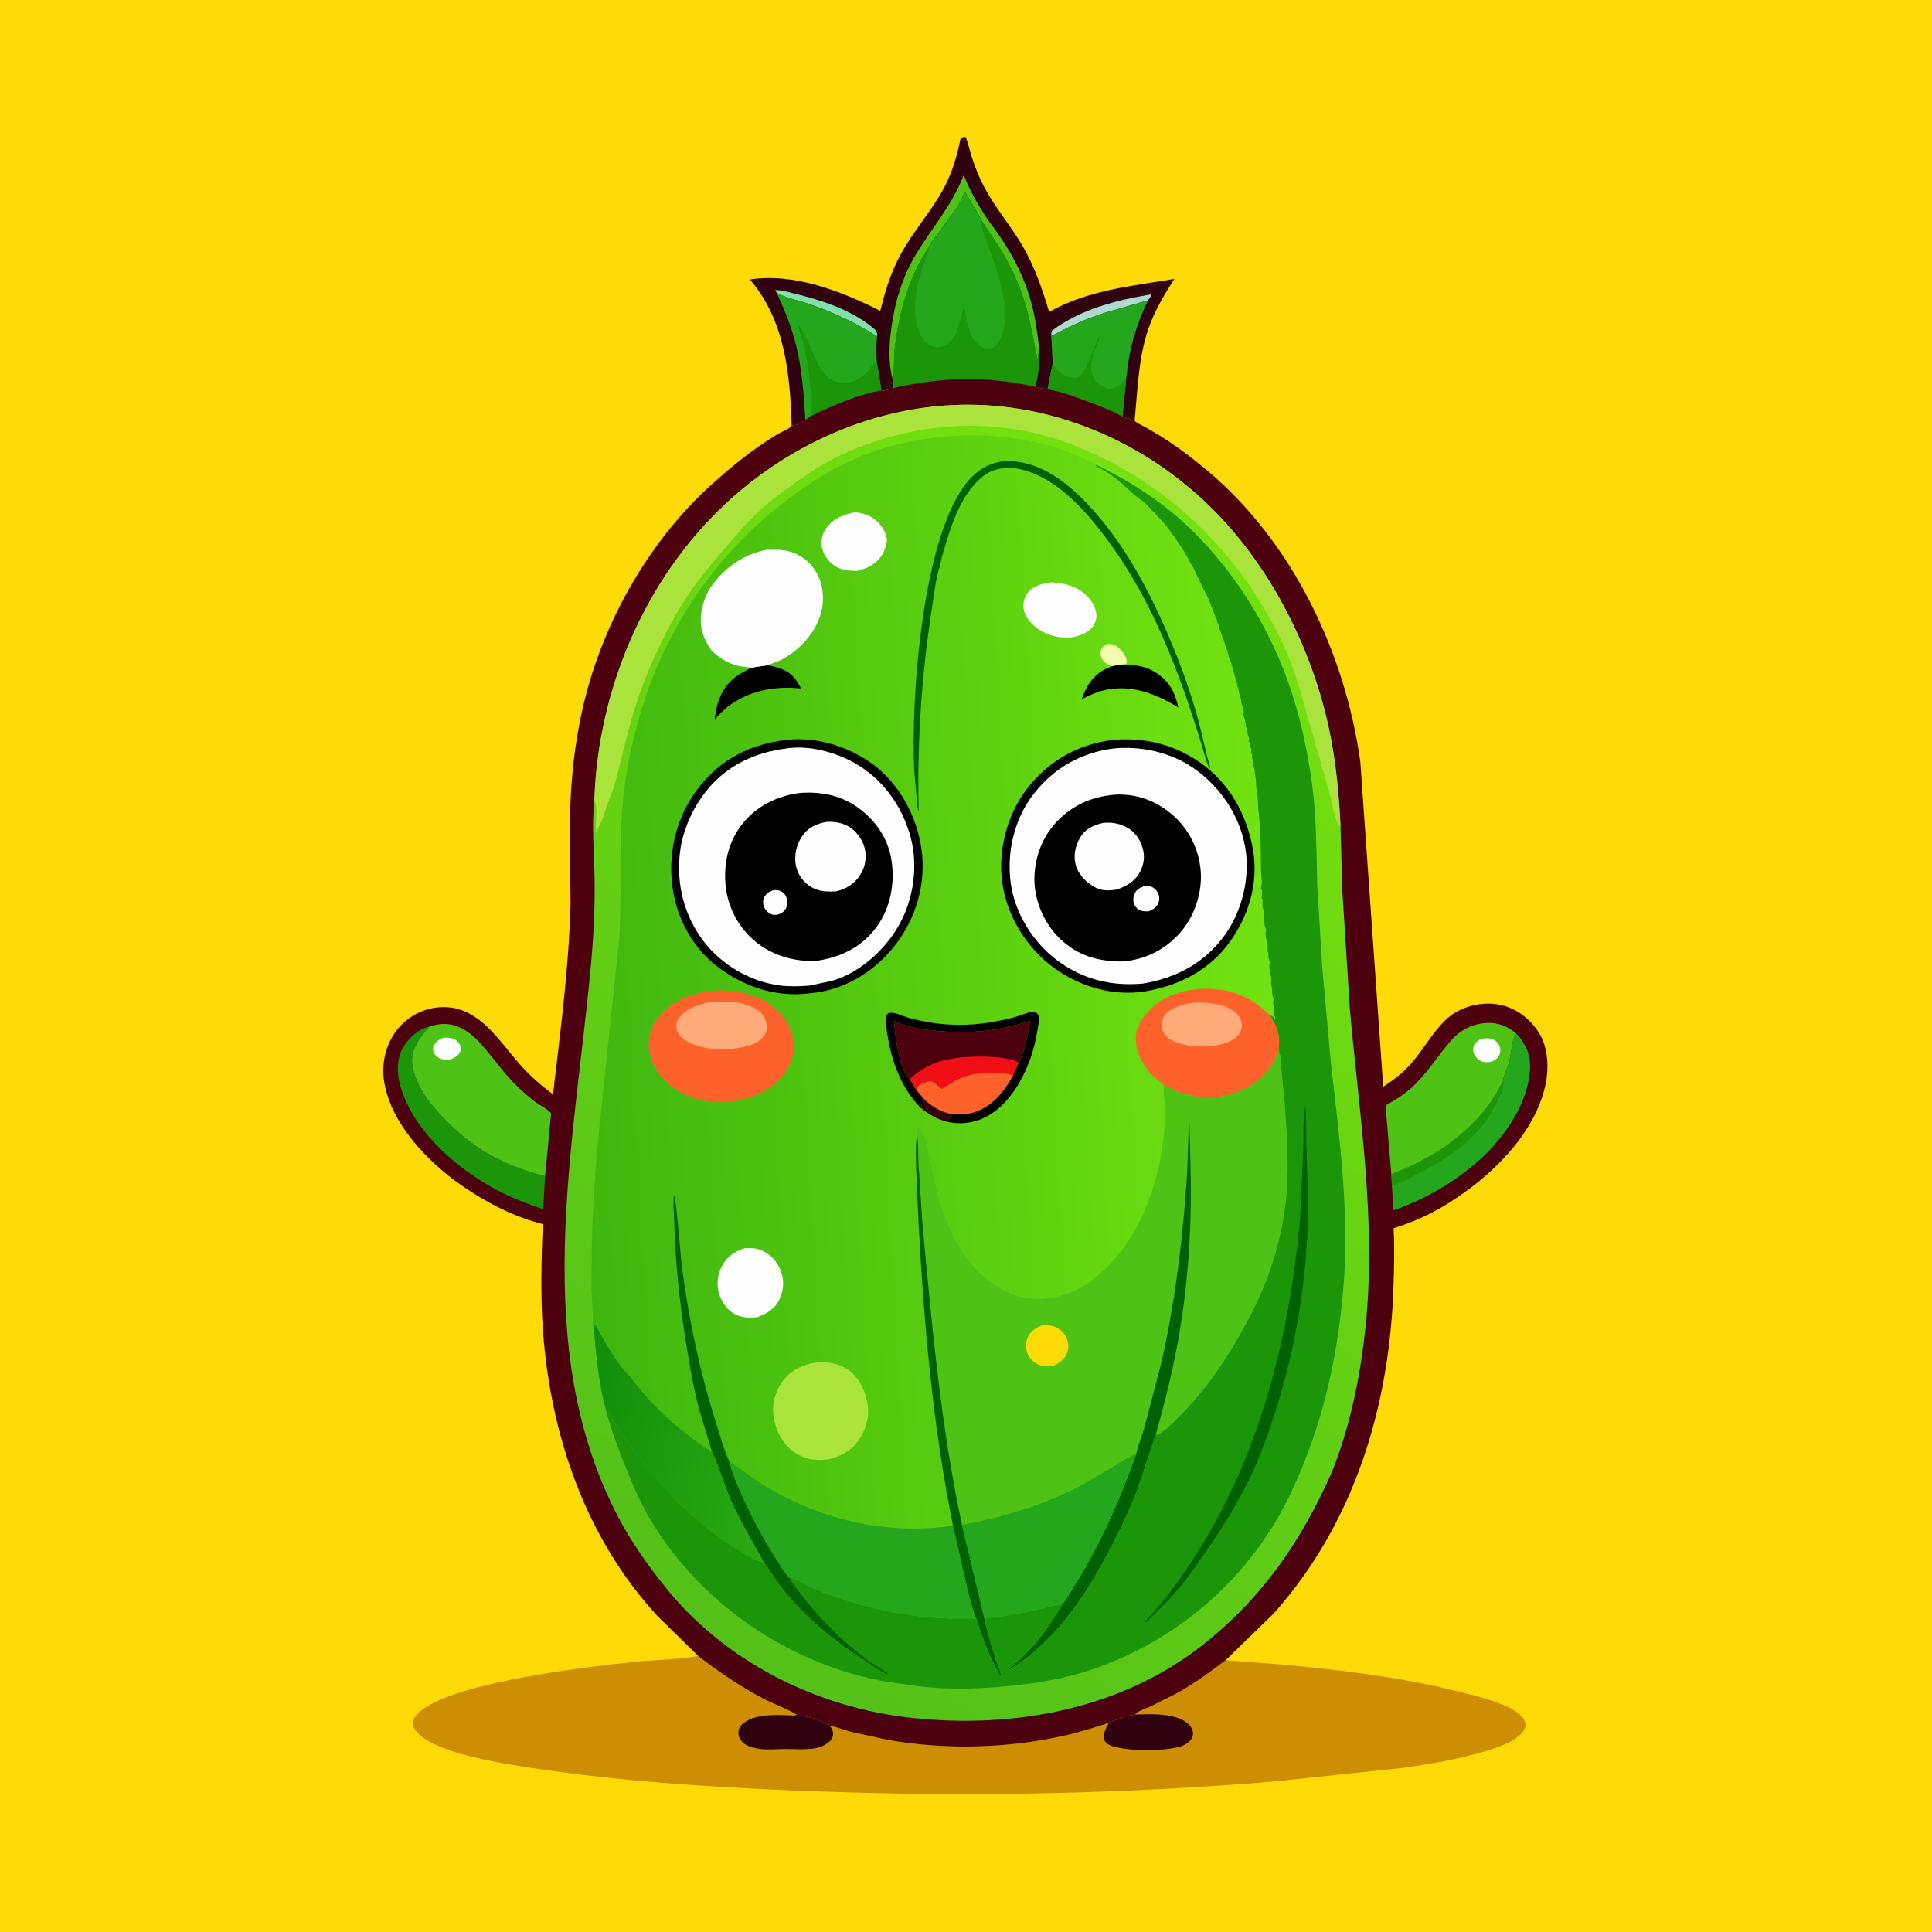 <svg version="1.1" xmlns="http://www.w3.org/2000/svg" style="display: block;" viewBox="0 0 2048 2048" width="1024" height="1024">
<defs>
	<linearGradient id="Gradient1" gradientUnits="userSpaceOnUse" x1="656.587" y1="1656.28" x2="1408.24" y2="658.788">
		<stop class="stop0" offset="0" stop-opacity="1" stop-color="rgb(84,193,25)"/>
		<stop class="stop1" offset="1" stop-opacity="1" stop-color="rgb(117,225,14)"/>
	</linearGradient>
	<linearGradient id="Gradient2" gradientUnits="userSpaceOnUse" x1="608.465" y1="1063.41" x2="1347.65" y2="1019.99">
		<stop class="stop0" offset="0" stop-opacity="1" stop-color="rgb(62,182,15)"/>
		<stop class="stop1" offset="1" stop-opacity="1" stop-color="rgb(114,227,16)"/>
	</linearGradient>
	<linearGradient id="Gradient3" gradientUnits="userSpaceOnUse" x1="613.119" y1="1512.56" x2="822.881" y2="1548.44">
		<stop class="stop0" offset="0" stop-opacity="1" stop-color="rgb(17,142,9)"/>
		<stop class="stop1" offset="1" stop-opacity="1" stop-color="rgb(43,170,20)"/>
	</linearGradient>
</defs>
<path transform="translate(0,0)" fill="rgb(254,218,6)" d="M -0 -0 L 2048 0 L 2048 2048 L -0 2048 L -0 -0 z"/>
<path transform="translate(0,0)" fill="rgb(48,1,14)" d="M 839.148 451.125 C 837.429 396.278 832.268 339.945 794.986 296.313 C 841.473 288.901 892.502 308.885 933.127 329.565 C 938.104 309.113 944.388 288.709 954.497 270.126 C 967.723 245.811 986.35 225.03 999.745 200.91 C 1008.74 184.711 1014.53 165.595 1018.11 147.5 C 1020.63 145.413 1020.48 145.064 1023.68 145.297 C 1026.41 152.076 1027.9 159.433 1030.13 166.406 C 1033.58 177.236 1037.7 187.542 1042.97 197.626 C 1052.82 216.475 1066.02 232.8 1077.64 250.479 C 1094.09 275.497 1103.73 302.17 1112.09 330.673 C 1153.68 307.352 1198.78 303.475 1244.8 295.671 C 1234.02 312.525 1223.55 330.223 1217.08 349.253 C 1206.69 379.851 1205.9 414.039 1202.71 446.023 L 1189.89 441.56 C 1177.52 434.659 1163.52 429.564 1150.26 424.63 C 1137.62 419.924 1123.81 414.58 1110.41 412.885 C 1106.23 412.537 1101.67 411.028 1097.53 410.071 C 1056.44 400.81 1016.77 399.143 975.189 406.049 C 966.01 407.573 956.241 408.747 947.314 411.376 C 943.761 412.323 937.932 414.501 934.293 413.918 C 909.914 417.743 882.602 430.096 860.306 440.703 L 853.671 445.153 C 850.154 447.583 843.498 451.421 839.148 451.125 z"/>
<path transform="translate(0,0)" fill="rgb(130,224,172)" d="M 823.463 310.659 L 821.674 307.5 C 828.871 307.441 837.243 309.997 844.224 311.723 C 873.662 319.001 905.974 329.828 928.842 350.5 C 929.678 352.777 929.892 354.22 929.758 356.642 C 906.744 342.062 884.062 331.384 858.323 322.5 C 846.848 318.54 834.226 316.206 823.463 310.659 z"/>
<path transform="translate(0,0)" fill="rgb(175,218,206)" d="M 1114.44 356.312 C 1114.38 353.997 1114.26 352.425 1115.31 350.317 C 1146.15 327.561 1182.4 318.519 1219.5 312.164 L 1220.26 313.5 L 1216.93 318.348 L 1171.31 331.5 C 1151.1 337.949 1133.04 346.263 1114.44 356.312 z"/>
<path transform="translate(0,0)" fill="rgb(79,195,21)" d="M 946.102 401.529 C 941.57 384.408 942.485 365.585 944.791 348.228 C 948.532 320.08 956.894 292.361 971.859 268.074 C 989.129 240.046 1009.57 216.758 1021.58 185.48 C 1028.15 202.39 1036.6 216.759 1046.38 231.944 C 1073.3 266.918 1091.63 301.051 1098.3 345.152 C 1099.57 353.562 1101.11 362.07 1101.18 370.592 L 1100.16 383.126 C 1096.02 364.278 1093.3 345.136 1088.03 326.5 C 1082.65 307.497 1074.48 288.245 1064.67 271.135 C 1057.27 258.224 1048.41 246.125 1040.36 233.602 L 1039.61 231.733 L 1022.83 203.273 C 1020.08 209.69 1017.27 215.665 1013.42 221.5 L 992.873 249.553 C 990.48 252.75 985.644 258.176 984.67 262.002 C 962.899 294.442 953.068 331.341 948.508 369.779 C 947.293 380.025 948.495 391.699 946.102 401.529 z"/>
<path transform="translate(0,0)" fill="rgb(36,167,28)" d="M 1114.44 356.312 C 1133.04 346.263 1151.1 337.949 1171.31 331.5 L 1216.93 318.348 C 1204.05 345.636 1196.68 370.855 1193.92 401.032 L 1189.89 441.56 C 1177.52 434.659 1163.52 429.564 1150.26 424.63 C 1137.62 419.924 1123.81 414.58 1110.41 412.885 L 1115.87 384.905 L 1114.44 356.312 z"/>
<path transform="translate(0,0)" fill="rgb(26,150,8)" d="M 1115.87 384.905 C 1120.47 392.526 1124.58 397.461 1133.59 399.629 C 1137.72 400.622 1140.77 400.98 1144.79 399.5 C 1154.11 387.348 1158.1 370.174 1165.5 356.526 C 1165.81 359.84 1163.53 363.122 1162.33 366.243 C 1158.77 375.544 1154.08 389.516 1158.72 399.183 L 1159.25 400.297 C 1162.74 407.326 1169.84 410.272 1176.74 412.911 C 1184.64 410.277 1188.77 407.839 1193.92 401.032 L 1189.89 441.56 C 1177.52 434.659 1163.52 429.564 1150.26 424.63 C 1137.62 419.924 1123.81 414.58 1110.41 412.885 L 1115.87 384.905 z"/>
<path transform="translate(0,0)" fill="rgb(36,167,28)" d="M 823.463 310.659 C 834.226 316.206 846.848 318.54 858.323 322.5 C 884.062 331.384 906.744 342.062 929.758 356.642 C 928.708 364.857 929.095 373.195 929.222 381.459 L 934.293 413.918 C 909.914 417.743 882.602 430.096 860.306 440.703 L 853.671 445.153 C 852.162 418.797 850.191 391.486 843.821 365.824 C 839.068 346.676 831.646 328.554 823.463 310.659 z"/>
<path transform="translate(0,0)" fill="rgb(26,150,8)" d="M 860.306 440.703 C 859.951 418.21 858.349 395.331 853.689 373.291 C 851.441 362.656 847.891 352.302 845.199 341.769 C 849.763 348.896 853.822 356.053 857.339 363.764 C 862.798 375.731 868.2 392.854 878.915 401.007 C 884.31 405.112 892.389 406.576 898.981 405.612 C 913.251 403.524 921.439 392.367 929.222 381.459 L 934.293 413.918 C 909.914 417.743 882.602 430.096 860.306 440.703 z"/>
<path transform="translate(0,0)" fill="rgb(36,167,28)" d="M 984.67 262.002 C 985.644 258.176 990.48 252.75 992.873 249.553 L 1013.42 221.5 C 1017.27 215.665 1020.08 209.69 1022.83 203.273 L 1039.61 231.733 L 1040.36 233.602 C 1048.41 246.125 1057.27 258.224 1064.67 271.135 C 1074.48 288.245 1082.65 307.497 1088.03 326.5 C 1093.3 345.136 1096.02 364.278 1100.16 383.126 L 1101.18 370.592 C 1102.82 383.854 1100.39 397.159 1097.53 410.071 C 1056.44 400.81 1016.77 399.143 975.189 406.049 C 966.01 407.573 956.241 408.747 947.314 411.376 L 946.102 401.529 C 948.495 391.699 947.293 380.025 948.508 369.779 C 953.068 331.341 962.899 294.442 984.67 262.002 z"/>
<path transform="translate(0,0)" fill="rgb(26,150,8)" d="M 1040.36 233.602 C 1048.41 246.125 1057.27 258.224 1064.67 271.135 C 1074.48 288.245 1082.65 307.497 1088.03 326.5 C 1093.3 345.136 1096.02 364.278 1100.16 383.126 L 1101.18 370.592 C 1102.82 383.854 1100.39 397.159 1097.53 410.071 C 1056.44 400.81 1016.77 399.143 975.189 406.049 C 966.01 407.573 956.241 408.747 947.314 411.376 L 946.102 401.529 C 948.495 391.699 947.293 380.025 948.508 369.779 C 953.068 331.341 962.899 294.442 984.67 262.002 C 984.646 266.033 982.874 269.444 981.5 273.158 C 972.659 297.05 964.266 330.398 975.65 354.586 C 978.269 360.151 983.012 365.37 989.013 367.295 C 993.395 368.701 999.57 368.036 1003.5 365.607 C 1015.58 358.137 1018.01 336.544 1021.91 323.913 C 1025.54 338.308 1024.77 354.078 1036.68 365.097 C 1040.24 368.388 1045.29 369.925 1050.11 369.298 C 1053.42 368.869 1056.58 365.491 1058.31 362.85 C 1074.86 337.638 1059.02 292.64 1050.03 267 C 1046.41 256.646 1041.47 245.805 1039.61 235.013 L 1040.36 233.602 z"/>
<path transform="translate(0,0)" fill="rgb(206,142,3)" d="M 740.162 1755.43 C 761.83 1772.3 784.408 1787.59 808.719 1800.43 C 820.217 1806.5 833.59 1810.88 844.47 1817.67 L 842.209 1818.55 L 843.248 1818.85 C 844.958 1819.22 846.142 1819.1 847.852 1819.08 C 857.541 1818.95 870.48 1823.88 878.52 1828.87 L 879.888 1829.55 C 887.201 1830.68 894.674 1833.83 901.847 1835.79 L 940.703 1844.32 C 1001.88 1855.14 1066.77 1853.48 1127.38 1840.1 C 1143.68 1836.5 1159.56 1831.41 1175.46 1826.35 C 1182.36 1823.5 1191.87 1818.97 1199.27 1818.29 C 1200.85 1818.15 1201.87 1817.96 1203.35 1817.41 C 1205.91 1813.69 1215.41 1810.86 1219.77 1808.89 L 1247.14 1795.12 C 1265.55 1785 1282.48 1772.54 1299.2 1759.9 L 1360.35 1764.59 C 1421.28 1770.16 1484.04 1777.8 1543.43 1792.43 C 1561.51 1796.88 1580.34 1801.31 1597.35 1809.03 C 1604.52 1812.28 1614.53 1817.9 1616.86 1826 C 1617.48 1828.17 1617.15 1831.07 1616.1 1833.05 C 1608.45 1847.46 1578.47 1855.32 1563.57 1859.41 C 1539.1 1866.14 1513.08 1870.26 1488 1873.95 L 1349.75 1888.55 C 1191.88 1901.57 1034.58 1904.64 876.296 1899.31 C 783.054 1896.17 689.659 1891 597.112 1878.81 C 567.208 1874.87 537.22 1870.66 507.789 1863.96 C 489.125 1859.72 469.41 1854.55 452.773 1844.75 C 447.038 1841.38 439.187 1835.56 437.965 1828.55 C 437.402 1825.32 438.359 1822.12 440.261 1819.5 C 466.011 1784.05 629.558 1766.11 672 1761.72 C 694.533 1759.39 717.908 1759.22 740.162 1755.43 z"/>
<path transform="translate(0,0)" fill="rgb(48,1,14)" d="M 1203.35 1817.41 C 1218.67 1816.94 1240.46 1816.09 1254.25 1823.65 C 1258.48 1825.96 1262.65 1829.65 1264.15 1834.38 C 1265.01 1837.13 1264.83 1839.97 1263.41 1842.5 C 1260.18 1848.27 1253.59 1851.07 1247.42 1852.37 C 1228.23 1856.42 1203.74 1856.15 1184.5 1852.42 L 1182.94 1852.13 C 1179.03 1851.34 1174.45 1849.59 1171.84 1846.39 C 1169.73 1843.82 1169.7 1840.23 1170.5 1837.17 C 1171.51 1833.31 1173.5 1829.79 1175.46 1826.35 C 1182.36 1823.5 1191.87 1818.97 1199.27 1818.29 C 1200.85 1818.15 1201.87 1817.96 1203.35 1817.41 z"/>
<path transform="translate(0,0)" fill="rgb(48,1,14)" d="M 879.888 1829.55 C 881.693 1832.51 883.445 1835.38 883.039 1839 C 882.636 1842.59 880.415 1845.41 877.585 1847.52 C 873.637 1850.46 869.235 1852.39 864.382 1853.22 C 854.13 1854.96 842.028 1853.98 831.566 1854.04 C 822.365 1854.1 811.636 1855.18 802.646 1853.49 L 801.5 1853.26 C 795.649 1852.08 789.455 1849.99 785.653 1845.08 C 783.284 1842.02 782.214 1838.15 782.973 1834.33 C 783.835 1829.98 787.842 1826.4 791.5 1824.26 C 804.987 1816.38 827.186 1817.88 842.209 1818.55 L 843.248 1818.85 C 844.958 1819.22 846.142 1819.1 847.852 1819.08 C 857.541 1818.95 870.48 1823.88 878.52 1828.87 L 879.888 1829.55 z"/>
<path transform="translate(0,0)" fill="rgb(77,0,14)" d="M 947.314 411.376 C 956.241 408.747 966.01 407.573 975.189 406.049 C 1016.77 399.143 1056.44 400.81 1097.53 410.071 C 1101.67 411.028 1106.23 412.537 1110.41 412.885 C 1123.81 414.58 1137.62 419.924 1150.26 424.63 C 1163.52 429.564 1177.52 434.659 1189.89 441.56 L 1202.71 446.023 L 1203.53 446.796 C 1206.39 449.161 1210.31 450.708 1213.59 452.448 L 1229.27 461.68 C 1247.1 472.828 1263.71 485.315 1279.81 498.831 C 1370.22 574.746 1425.85 691.735 1441.99 807.5 L 1466.28 1152.04 C 1477.18 1144.66 1487.07 1137.48 1495.79 1127.5 C 1508.61 1112.82 1518.25 1094.88 1532.26 1081.29 C 1546.56 1067.42 1569.09 1061.33 1588.58 1064.84 C 1606.54 1068.08 1621.22 1079.17 1631.03 1094.3 C 1641.5 1110.44 1642.07 1133.24 1637.9 1151.5 C 1625.84 1204.17 1578.72 1248.54 1534.41 1276.04 C 1516.62 1287.09 1497.26 1295.78 1477.25 1301.96 C 1478.43 1322.16 1477.81 1342.51 1477.19 1362.72 C 1473.28 1489.96 1436.09 1613.77 1350.44 1710.1 L 1299.2 1759.9 C 1282.48 1772.54 1265.55 1785 1247.14 1795.12 L 1219.77 1808.89 C 1215.41 1810.86 1205.91 1813.69 1203.35 1817.41 C 1201.87 1817.96 1200.85 1818.15 1199.27 1818.29 C 1191.87 1818.97 1182.36 1823.5 1175.46 1826.35 C 1159.56 1831.41 1143.68 1836.5 1127.38 1840.1 C 1066.77 1853.48 1001.88 1855.14 940.703 1844.32 L 901.847 1835.79 C 894.674 1833.83 887.201 1830.68 879.888 1829.55 L 878.52 1828.87 C 870.48 1823.88 857.541 1818.95 847.852 1819.08 C 846.142 1819.1 844.958 1819.22 843.248 1818.85 L 842.209 1818.55 L 844.47 1817.67 C 833.59 1810.88 820.217 1806.5 808.719 1800.43 C 784.408 1787.59 761.83 1772.3 740.162 1755.43 L 696.998 1713.11 C 620.574 1630.23 583.369 1520.79 575.485 1409.61 C 572.842 1372.34 573.889 1334.9 575.351 1297.61 C 544.487 1289.78 515.46 1274.73 489.411 1256.68 C 453.843 1232.03 414.791 1191.61 407.322 1147.32 C 404.215 1128.91 408.202 1109.08 419.251 1093.86 C 429.243 1080.1 444.203 1070.75 461.081 1068.27 C 504.73 1061.86 526.635 1100.69 551.509 1128.73 C 561.959 1140.51 573.01 1150.21 585.628 1159.56 C 587.399 1155.13 587.415 1149.25 588.004 1144.5 L 591.479 1115.82 C 597.63 1063.6 603.301 1011.7 604.786 959.078 L 604.151 886.928 C 603.667 836.431 608.282 786.279 620.98 737.246 C 642.568 653.882 690.096 571.489 754.273 513.636 C 772.076 497.586 790.483 482.363 810.438 469.036 C 815.883 465.399 821.47 461.768 827.22 458.635 C 830.527 456.833 836.199 454.789 838.604 451.947 L 839.148 451.125 C 843.498 451.421 850.154 447.583 853.671 445.153 L 860.306 440.703 C 882.602 430.096 909.914 417.743 934.293 413.918 C 937.932 414.501 943.761 412.323 947.314 411.376 z"/>
<path transform="translate(0,0)" fill="rgb(26,150,8)" d="M 577.804 1246.76 L 575.814 1281.77 C 555.676 1275.16 536.598 1267.49 518.237 1256.82 C 478.412 1233.69 435.878 1195.19 423.773 1148.91 C 420.439 1136.16 420.727 1121.04 427.739 1109.54 C 433.942 1099.37 443.383 1091.08 455.104 1088.23 C 444.709 1101.01 434.857 1111.73 437.128 1129.5 C 437.421 1131.79 438.014 1133.88 438.678 1136.08 L 439.128 1137.62 C 444.128 1154.38 454.011 1167.24 465.5 1180.04 C 482.371 1198.84 501.461 1214.61 523.83 1226.52 C 540.914 1235.61 559.047 1242.06 577.804 1246.76 z"/>
<path transform="translate(0,0)" fill="rgb(36,167,28)" d="M 1607.63 1095.88 C 1617.24 1106.01 1622.41 1117.96 1621.94 1132.14 C 1620.76 1168.12 1595.32 1205.08 1569.55 1228.46 C 1542.71 1252.81 1511.3 1271.06 1477.13 1283.03 L 1475.46 1256.76 L 1474.9 1245.15 C 1479.04 1242.39 1484.8 1240.64 1489.43 1238.69 C 1495.59 1236.09 1501.54 1233.06 1507.45 1229.93 C 1543.67 1210.81 1575.99 1182.57 1593.38 1145.07 C 1593.4 1140.78 1597.97 1132.13 1599.33 1127.5 C 1601.92 1118.66 1601.84 1108.41 1604.87 1100 C 1605.46 1098.37 1606.53 1097.18 1607.63 1095.88 z"/>
<path transform="translate(0,0)" fill="rgb(26,150,8)" d="M 1593.38 1145.07 C 1595.6 1151.52 1591.15 1159.07 1588.25 1165.01 C 1583.95 1173.81 1579.42 1182.65 1573.47 1190.46 C 1556.67 1212.49 1532.29 1229.15 1508 1241.85 C 1497.9 1247.13 1487.15 1252.82 1476.37 1256.46 L 1475.46 1256.76 L 1474.9 1245.15 C 1479.04 1242.39 1484.8 1240.64 1489.43 1238.69 C 1495.59 1236.09 1501.54 1233.06 1507.45 1229.93 C 1543.67 1210.81 1575.99 1182.57 1593.38 1145.07 z"/>
<path transform="translate(0,0)" fill="rgb(79,195,21)" d="M 1474.9 1245.15 L 1468.71 1171.81 C 1479.27 1165.97 1489.07 1159.84 1497.91 1151.53 C 1512.63 1137.69 1523.39 1120.49 1536.27 1105.07 C 1546.32 1093.03 1559.07 1085.56 1574.92 1084.42 C 1587.53 1083.52 1598.25 1087.73 1607.63 1095.88 C 1606.53 1097.18 1605.46 1098.37 1604.87 1100 C 1601.84 1108.41 1601.92 1118.66 1599.33 1127.5 C 1597.97 1132.13 1593.4 1140.78 1593.38 1145.07 C 1575.99 1182.57 1543.67 1210.81 1507.45 1229.93 C 1501.54 1233.06 1495.59 1236.09 1489.43 1238.69 C 1484.8 1240.64 1479.04 1242.39 1474.9 1245.15 z"/>
<path transform="translate(0,0)" fill="rgb(254,254,254)" d="M 1569.84 1101.21 C 1573.26 1100.73 1577.09 1100.26 1580.5 1101.04 C 1583.81 1101.8 1587.19 1104.53 1588.86 1107.44 C 1590.52 1110.33 1590.78 1113.91 1589.79 1117.07 C 1588.4 1121.48 1585.12 1123.28 1581.35 1125.42 C 1579 1125.75 1576.53 1126.14 1574.16 1125.88 C 1570.21 1125.44 1566.6 1123.24 1564.22 1120.09 C 1562.02 1117.2 1561.28 1113.82 1561.89 1110.23 C 1562.64 1105.8 1566.35 1103.48 1569.84 1101.21 z"/>
<path transform="translate(0,0)" fill="rgb(79,195,21)" d="M 455.104 1088.23 C 467.716 1084.22 477.975 1084.15 489.88 1090.28 C 500.719 1095.86 509.089 1105.4 516.74 1114.65 C 527.144 1127.22 536.775 1140.58 548.619 1151.87 C 554.569 1157.54 560.827 1163.03 567.369 1168.01 C 572.392 1171.83 580.306 1175.39 584.195 1180.03 L 577.804 1246.76 C 559.047 1242.06 540.914 1235.61 523.83 1226.52 C 501.461 1214.61 482.371 1198.84 465.5 1180.04 C 454.011 1167.24 444.128 1154.38 439.128 1137.62 L 438.678 1136.08 C 438.014 1133.88 437.421 1131.79 437.128 1129.5 C 434.857 1111.73 444.709 1101.01 455.104 1088.23 z"/>
<path transform="translate(0,0)" fill="rgb(254,254,254)" d="M 470.19 1100.02 C 473.206 1099.89 476.078 1100 479.028 1100.73 C 483.33 1101.81 485.657 1104.34 487.87 1108 C 488.305 1110.64 488.776 1113.01 487.529 1115.51 C 485.424 1119.74 481.303 1121.51 477.131 1123.06 C 471.476 1123.22 466.819 1123.62 462.546 1119.39 C 459.549 1116.43 459.001 1114.14 459.064 1110 C 461.632 1104.12 464.399 1102.59 470.19 1100.02 z"/>
<path transform="translate(0,0)" fill="url(#Gradient1)" d="M 630.091 847.622 C 633.957 731.144 683.263 614.485 768.612 534.522 C 840.483 467.187 937.502 425.992 1036.71 429.201 C 1134.88 432.377 1228.23 478.124 1294.81 549.405 C 1351.78 610.389 1391.74 692.05 1409 773.5 C 1416.19 807.463 1419.4 841.837 1421.01 876.46 L 1422.82 942.439 L 1430.9 1069.62 C 1440.9 1181.99 1459.27 1294.14 1447.48 1407.23 C 1442.49 1455.08 1432.63 1505.12 1415.8 1550.25 C 1409.28 1567.71 1400.86 1584.55 1392.17 1601.02 C 1363.26 1655.86 1326.64 1702.14 1278.24 1741.12 C 1190.92 1811.44 1076.68 1832.74 967.204 1821.12 C 866.627 1810.44 769.264 1762.11 705.365 1682.56 C 686.846 1659.5 669.44 1634.89 655.65 1608.71 C 560.483 1428.01 608.887 1215.08 626.457 1022.5 C 629.205 992.381 630.778 961.434 630.301 931.195 C 629.868 903.769 627.047 874.904 630.091 847.622 z"/>
<path transform="translate(0,0)" fill="rgb(170,227,59)" d="M 630.091 847.622 C 633.957 731.144 683.263 614.485 768.612 534.522 C 840.483 467.187 937.502 425.992 1036.71 429.201 C 1134.88 432.377 1228.23 478.124 1294.81 549.405 C 1351.78 610.389 1391.74 692.05 1409 773.5 C 1416.19 807.463 1419.4 841.837 1421.01 876.46 C 1419.46 874.812 1418.16 873.672 1417.38 871.5 C 1413.41 860.49 1411.5 848.428 1408.34 837.107 L 1377.93 731.143 C 1373.79 718.483 1370.01 705.365 1364.68 693.149 C 1320.65 592.301 1241.04 512.115 1138.11 471.93 C 1058.79 440.965 972.84 446.042 895.611 480.36 C 877.402 488.452 860.395 499.451 844.166 510.924 C 831.632 519.786 818.766 529.011 807.394 539.348 C 792.985 552.447 780.397 567.242 767.73 581.985 C 754.673 597.181 741.54 612.725 730.375 629.369 C 708.694 661.691 690.928 699.413 677.838 736 C 669.748 758.61 664.079 782.384 658.228 805.656 C 655.486 816.561 653.18 828.352 649.074 838.781 L 645.148 849.37 L 643.694 853.5 C 643.044 855.149 642.299 856.685 641.879 858.414 L 640.385 863.791 L 639.732 865.5 C 639.044 867.429 638.545 869.315 637.5 871.095 C 635.277 874.88 633.59 878.903 631.603 882.828 C 631.024 872.634 633.659 857.763 630.396 848.408 L 630.091 847.622 z"/>
<path transform="translate(0,0)" fill="url(#Gradient2)" d="M 907.082 486.354 C 910.558 484.451 913.792 482.733 917.555 481.5 C 929.544 477.573 941.089 473.333 953.427 470.459 C 1005.7 458.286 1061.69 457.864 1113.51 472.657 C 1128.95 477.068 1144.27 483.908 1158.88 490.612 C 1160.43 491.323 1159.94 491.121 1161.46 492.511 C 1189.18 505.7 1217.76 522.908 1241.54 542.486 C 1297.48 588.532 1341.24 654.73 1365.44 722.767 C 1377.99 758.039 1386.01 795.057 1390.97 832.125 C 1395.76 867.865 1395.35 903.636 1396.42 939.589 L 1401.58 1024.5 L 1410.77 1126.19 C 1419.66 1203.86 1430.4 1283.64 1424.32 1361.92 C 1418.34 1438.94 1401.53 1513.06 1368.26 1582.98 C 1326.76 1670.2 1252.32 1736.38 1161.31 1768.46 C 1129.63 1779.62 1096.58 1784.9 1063.22 1787.86 C 1029.17 1790.87 994.075 1791.3 960.27 1785.55 L 960.254 1785.49 C 909.045 1780.08 859.459 1762.12 815.368 1735.84 C 763.9 1705.16 718.571 1660.73 688.285 1608.8 C 677.05 1589.53 668.294 1568.29 660.212 1547.55 C 653.858 1531.24 647.685 1515.09 643.377 1498.09 C 634.831 1469.7 631.984 1437.54 629.51 1408 C 628.517 1405.26 628.777 1400.58 628.547 1397.57 L 627.068 1367.29 C 626.419 1311.54 629.385 1255.48 634.876 1200 L 656.348 995.633 C 659.968 940.952 654.763 886.725 662.371 832.185 C 668.292 789.741 679.589 747.407 696.158 707.898 C 727.283 633.683 779.337 568.748 844.878 522.136 C 864.978 507.841 884.162 495.735 907.082 486.354 z"/>
<path transform="translate(0,0)" fill="rgb(48,1,14)" d="M 980.028 1165.61 C 988.725 1173.33 996.26 1178.07 1007.83 1180.77 L 1005.2 1189.47 C 993.496 1186.7 984.806 1181.5 975.585 1173.95 C 976.652 1170.64 978.922 1168.9 980.028 1165.61 z"/>
<path transform="translate(0,0)" fill="rgb(243,254,170)" d="M 1178.47 706.32 C 1174.99 704.835 1171.95 703.474 1169.59 700.395 C 1167.11 697.15 1166.05 693.733 1166.9 689.669 C 1167.46 686.995 1169.1 685.198 1171.39 683.796 C 1173.83 682.308 1176.74 682.31 1179.47 683.038 C 1184.68 684.429 1190.43 690.66 1192.74 695.372 C 1194.16 698.279 1194.99 700.675 1193.97 703.719 L 1186.6 704.823 L 1178.47 706.32 z"/>
<path transform="translate(0,0)" fill="rgb(0,0,0)" d="M 813.642 705.202 C 826.511 707.767 836.966 710.518 844.758 722.233 L 849.402 729.912 C 821.337 726.703 792.509 732.153 770.015 750.229 C 765.291 754.025 761.356 758.583 757.415 763.159 C 759.862 744.784 764.23 729.624 779.574 717.767 C 784.948 713.615 791.008 710.643 797.091 707.69 L 813.642 705.202 z"/>
<path transform="translate(0,0)" fill="rgb(0,0,0)" d="M 1186.6 704.823 C 1204.78 704.2 1219.31 706.294 1233.18 719.092 C 1242.39 727.589 1246.39 737.902 1249.02 749.883 C 1224.46 734.898 1197.7 724.642 1168.5 732.152 C 1160.92 734.101 1153.8 737.65 1146.78 741.034 C 1151.15 727.564 1158.63 715.925 1171.62 709.316 L 1178.47 706.32 L 1186.6 704.823 z"/>
<path transform="translate(0,0)" fill="rgb(254,254,254)" d="M 905.151 543.236 C 908.288 543.202 911.468 543.493 914.514 544.276 C 923.68 546.635 931.572 552.693 936.319 560.86 C 939.257 565.917 941.183 571.685 939.474 577.422 L 938.963 579 C 938.002 582.06 937.006 584.925 935.307 587.673 C 929.006 597.867 919.869 602.473 908.639 605.152 C 901.03 605.21 893.828 604.757 886.957 601.022 C 879.48 596.956 873.628 589.479 871.548 581.218 C 869.835 574.413 871.141 567.349 874.835 561.438 C 881.685 550.476 893.022 545.737 905.151 543.236 z"/>
<path transform="translate(0,0)" fill="rgb(254,254,254)" d="M 1114.13 617.335 C 1125.56 617.81 1135.89 619.949 1145.59 626.3 C 1153.32 631.359 1160.33 639.837 1161.92 649.124 C 1162.84 654.469 1161.57 659.869 1158.29 664.188 C 1152.28 672.119 1142.8 674.453 1133.53 675.904 C 1121.56 676.087 1111.14 673.806 1101 667.045 C 1093.63 662.13 1086.29 654.154 1085.08 645 C 1084.28 638.859 1085.75 633.114 1089.54 628.228 C 1095.46 620.612 1105.16 618.738 1114.13 617.335 z"/>
<path transform="translate(0,0)" fill="rgb(0,0,0)" d="M 975.585 1173.95 C 956.689 1154.31 946.475 1128.91 941.705 1102.31 C 940.386 1094.95 938.906 1087.15 939.076 1079.66 C 939.158 1076.05 939.374 1076.33 942 1073.79 C 948.03 1072.36 957.276 1077.26 963.5 1079.04 C 970.619 1081.08 978.059 1082.47 985.346 1083.76 C 995.444 1085.56 1005.83 1086.22 1016.08 1086.35 C 1035.85 1086.59 1055.41 1083.43 1074.51 1078.5 C 1081.5 1076.7 1089.41 1072.7 1096.5 1072.3 C 1098.88 1073.81 1100.57 1074.48 1100.99 1077.5 C 1101.7 1082.6 1100.24 1089.02 1099.4 1094.04 C 1095.12 1119.65 1084.24 1147.25 1066.76 1166.8 C 1054.11 1180.94 1038.34 1190.04 1019.03 1190.66 C 1014.44 1190.81 1009.75 1190.09 1005.2 1189.47 L 1007.83 1180.77 C 1015.39 1181.62 1023.23 1181.72 1030.6 1179.6 C 1051.46 1173.58 1063.62 1158.37 1073.84 1140.09 L 1079.72 1126.71 C 1087.09 1112.89 1089.35 1097.3 1092.04 1082.08 C 1057.97 1093.49 1025.14 1096.25 989.5 1092.42 C 975.988 1090.97 961.082 1088.82 948.826 1082.52 L 947.661 1081.9 C 948.94 1097.09 952.805 1134.03 964.331 1143.96 L 971.498 1155.54 L 980.028 1165.61 C 978.922 1168.9 976.652 1170.64 975.585 1173.95 z"/>
<path transform="translate(0,0)" fill="rgb(254,254,254)" d="M 789.57 1323.17 C 795.315 1322.87 800.481 1322.84 805.969 1324.88 C 816.08 1328.65 823.389 1336.66 827.42 1346.53 C 831.488 1356.49 830.998 1367.06 826.515 1376.81 C 821.642 1387.41 812.877 1392.67 802.35 1396.36 C 793.966 1397.16 787.46 1396.99 779.622 1393.33 C 771.063 1389.33 765.189 1380.42 762.385 1371.72 C 759.407 1362.47 760.483 1351.04 765.039 1342.47 C 770.687 1331.85 778.487 1326.72 789.57 1323.17 z"/>
<path transform="translate(0,0)" fill="rgb(0,97,2)" d="M 996.907 598.324 C 991.772 612.874 989.929 631.348 987.583 646.626 C 976.717 717.39 972.074 788.975 973.846 860.543 C 971.958 855.02 971.985 849.048 971.452 843.262 L 969.116 816.86 C 965.445 741.768 977.391 562.512 1028.59 507.196 C 1038.47 496.523 1052.35 489.142 1067.03 488.821 C 1097.14 488.162 1123.67 505.814 1144.54 526.013 C 1185.52 565.688 1213.79 616.902 1236.38 668.705 C 1252.16 704.876 1265.57 742.182 1274.58 780.665 L 1279.37 801.326 C 1280.52 805.682 1282.67 810.362 1282.74 814.866 C 1280.21 813.922 1275.45 794.857 1274.21 790.821 C 1250.43 713.598 1222.56 637.965 1174.01 572.424 C 1150.34 540.479 1117.22 502.518 1075.77 496.355 C 1062.35 495.171 1050.85 497.208 1040.26 506.285 C 1019.37 524.201 1009.34 553.398 1001.82 579 C 1000.02 585.152 997.512 591.941 996.907 598.324 z"/>
<path transform="translate(0,0)" fill="rgb(0,97,2)" d="M 754.695 1538.74 L 741.392 1494.95 C 734.581 1468.63 730.04 1441.84 725.915 1415 C 719.946 1376.16 715.985 1336.99 714.806 1297.7 C 714.506 1287.69 713.204 1276.29 714.625 1266.5 C 716.727 1269.75 721.633 1333.85 723.065 1344.62 C 730.648 1401.69 742.506 1456.77 760.054 1511.64 C 764.045 1524.12 767.668 1537.99 773.382 1549.73 C 776.33 1562.46 781.871 1574.68 787.215 1586.57 C 797.392 1609.21 809.187 1631.65 822.764 1652.44 C 826.952 1658.86 831.096 1666.34 836.352 1671.92 C 858.796 1705.03 885.747 1733.55 917.449 1757.87 C 925.654 1764.16 935.129 1768.9 943.132 1775.36 C 934.282 1773.32 924.549 1765.28 916.822 1760.38 C 883.448 1739.19 853.304 1714.42 828.661 1683.23 C 821.918 1674.7 816.674 1665.19 810.055 1656.65 L 809.511 1655.96 C 798.121 1634.55 785.592 1614.53 775.651 1592.22 C 768.033 1575.13 762.892 1556.92 755.251 1539.95 L 754.695 1538.74 z"/>
<path transform="translate(0,0)" fill="rgb(170,227,59)" d="M 865.391 1444.25 C 876.41 1443.46 887.592 1444.94 897.204 1450.81 C 909.124 1458.09 915.913 1471.41 918.963 1484.6 C 922.215 1498.67 919.169 1513.14 911.255 1525.13 C 902.761 1538 891.303 1544.14 876.564 1547.21 C 869.568 1547.85 862.964 1547.89 856.125 1546.01 C 843.445 1542.55 833.169 1533.98 826.927 1522.52 C 820.284 1510.31 817.221 1494.44 821.488 1480.96 L 821.97 1479.5 C 823.599 1474.47 825.672 1469.67 828.744 1465.33 C 837.733 1452.62 850.383 1446.6 865.391 1444.25 z"/>
<path transform="translate(0,0)" fill="rgb(77,0,14)" d="M 964.331 1143.96 C 952.805 1134.03 948.94 1097.09 947.661 1081.9 L 948.826 1082.52 C 961.082 1088.82 975.988 1090.97 989.5 1092.42 C 1025.14 1096.25 1057.97 1093.49 1092.04 1082.08 C 1089.35 1097.3 1087.09 1112.89 1079.72 1126.71 L 1073.84 1140.09 C 1063.62 1158.37 1051.46 1173.58 1030.6 1179.6 C 1023.23 1181.72 1015.39 1181.62 1007.83 1180.77 C 996.26 1178.07 988.725 1173.33 980.028 1165.61 L 971.498 1155.54 L 964.331 1143.96 z"/>
<path transform="translate(0,0)" fill="rgb(241,14,20)" d="M 964.331 1143.96 L 964.789 1143.63 C 975.719 1132.9 990.085 1125.81 1005.12 1122.96 L 1006.93 1122.63 C 1016.75 1120.76 1026.79 1120.08 1036.77 1119.99 C 1048.07 1119.88 1059.46 1120.44 1070.5 1122.98 C 1073.93 1123.78 1077.16 1124.2 1079.72 1126.71 L 1073.84 1140.09 C 1068.72 1137.39 1063.32 1137.88 1057.67 1137.77 C 1046.92 1137.57 1035.92 1137.04 1025.5 1140.12 C 1015.5 1143.07 1007.16 1148.66 998.495 1154.23 C 994.775 1151.12 991.157 1148.22 987.012 1145.67 C 983.795 1146.53 975.205 1148.34 973.488 1151.17 C 972.629 1152.59 972.085 1154 971.498 1155.54 L 964.331 1143.96 z"/>
<path transform="translate(0,0)" fill="rgb(254,98,42)" d="M 971.498 1155.54 C 972.085 1154 972.629 1152.59 973.488 1151.17 C 975.205 1148.34 983.795 1146.53 987.012 1145.67 C 991.157 1148.22 994.775 1151.12 998.495 1154.23 C 1007.16 1148.66 1015.5 1143.07 1025.5 1140.12 C 1035.92 1137.04 1046.92 1137.57 1057.67 1137.77 C 1063.32 1137.88 1068.72 1137.39 1073.84 1140.09 C 1063.62 1158.37 1051.46 1173.58 1030.6 1179.6 C 1023.23 1181.72 1015.39 1181.62 1007.83 1180.77 C 996.26 1178.07 988.725 1173.33 980.028 1165.61 L 971.498 1155.54 z"/>
<path transform="translate(0,0)" fill="url(#Gradient3)" d="M 629.51 1408 L 630.5 1403.51 C 633.247 1407.56 635.125 1412.03 637.596 1416.24 C 645.893 1430.39 655.055 1446.32 666.577 1458.09 L 667.269 1458.06 C 684.307 1482.31 707.699 1505.15 731.277 1522.93 C 738.713 1528.54 746.368 1534.54 754.695 1538.74 L 755.251 1539.95 C 762.892 1556.92 768.033 1575.13 775.651 1592.22 C 785.592 1614.53 798.121 1634.55 809.511 1655.96 L 808.455 1655.87 C 800.737 1654.6 789.774 1647.55 783.024 1643.44 C 732.318 1612.52 692.126 1567.19 658.429 1519 C 656.946 1516.88 655.838 1514.66 654.425 1512.5 L 651.49 1508 L 648.995 1504.01 C 647.161 1500.57 647.146 1499.41 643.377 1498.09 C 634.831 1469.7 631.984 1437.54 629.51 1408 z"/>
<path transform="translate(0,0)" fill="rgb(254,254,254)" d="M 813.379 582.79 C 821.245 582.84 829.514 582.292 837.069 584.666 L 838.535 585.102 C 850.541 588.803 860.547 597.448 866.374 608.525 C 873.179 621.462 874.073 638.061 869.68 651.905 C 863.131 672.544 846.305 690.262 827.203 699.874 L 813.642 705.202 L 797.091 707.69 C 779.03 706.776 767.647 702.004 754.421 689.798 C 745.385 677.229 741.05 664.181 743.596 648.643 L 743.883 647 C 745.58 636.857 749.277 627.973 755.355 619.697 C 769.059 601.036 790.366 586.341 813.379 582.79 z"/>
<path transform="translate(0,0)" fill="rgb(254,98,42)" d="M 1234.05 1150.19 L 1222.18 1140.44 C 1212.14 1130.77 1203.9 1115.39 1203.98 1101.24 C 1204.06 1089.12 1210.69 1078.37 1219.08 1070.12 C 1235.47 1054 1258.47 1047.78 1281.05 1048.15 C 1306.98 1048.57 1328.14 1057.84 1346.24 1076.39 C 1354.38 1088.49 1356.95 1097.24 1355.6 1111.87 C 1349.37 1131.9 1338.23 1144.13 1319.83 1153.93 C 1302.6 1163.11 1282.55 1165.22 1263.5 1161.45 L 1261.52 1161.09 C 1251.66 1159.22 1242.82 1154.94 1234.05 1150.19 z"/>
<path transform="translate(0,0)" fill="rgb(255,170,121)" d="M 1262.36 1063.19 C 1269.44 1062.46 1277.14 1062.59 1284.17 1063.59 L 1286 1063.86 C 1293.1 1064.87 1299.48 1066.58 1305.71 1070.26 C 1310.32 1073 1314.97 1078.07 1315.94 1083.5 C 1316.71 1087.81 1316.35 1092.17 1313.76 1095.74 C 1307.17 1104.81 1295.81 1107.04 1285.39 1108.72 C 1272.05 1110.39 1254.8 1109.04 1242.5 1102.95 C 1237.37 1100.42 1233.56 1096.12 1232.01 1090.6 C 1230.87 1086.55 1231.93 1080.41 1234.12 1076.92 C 1239.61 1068.13 1252.96 1065.15 1262.36 1063.19 z"/>
<path transform="translate(0,0)" fill="rgb(254,98,42)" d="M 754.564 1050.36 C 775.085 1048.08 798.962 1053.03 816.172 1064.72 C 828.801 1073.31 838.098 1086.61 840.7 1101.8 C 842.821 1114.19 839.331 1126.79 832.076 1136.95 C 818.292 1156.24 797.904 1164.21 775.228 1167.83 C 767.087 1168.48 758.742 1168.65 750.65 1167.41 L 749 1167.15 C 736.496 1165.21 724.661 1160.82 714.352 1153.39 C 701.003 1143.76 690.349 1129.8 688.032 1113.15 C 686.334 1100.95 690.168 1088.16 697.784 1078.54 C 712.363 1060.12 732.003 1053.2 754.564 1050.36 z"/>
<path transform="translate(0,0)" fill="rgb(255,170,121)" d="M 753.632 1062.22 C 769.504 1060.97 786.143 1061.23 800.5 1069.02 C 805.594 1071.79 810.124 1076.36 811.738 1082.01 C 812.986 1086.38 813.719 1092.35 810.972 1096.37 L 809.794 1097.95 L 808.465 1099.75 C 801.315 1108.37 787.313 1110.3 776.91 1111.64 C 761.92 1113.67 740.919 1111.48 727.809 1103.49 C 723.58 1100.91 717.914 1095.6 717.112 1090.5 C 716.517 1086.71 717.063 1082.61 719.389 1079.5 C 727.586 1068.53 740.748 1064.52 753.632 1062.22 z"/>
<path transform="translate(0,0)" fill="rgb(36,167,28)" d="M 773.382 1549.73 L 774.273 1550.24 C 787.748 1558.12 799.738 1568.84 813.437 1576.81 C 874.589 1612.35 939.765 1626.97 1010.22 1617.44 L 1026.29 1687.68 C 1028.82 1696.83 1031.17 1706.97 1034.93 1715.68 C 980.305 1717.47 929.098 1708.9 877.852 1689.98 C 869.821 1687.02 861.795 1683.68 854.115 1679.89 C 848.324 1677.04 842.832 1672.91 836.352 1671.92 C 831.096 1666.34 826.952 1658.86 822.764 1652.44 C 809.187 1631.65 797.392 1609.21 787.215 1586.57 C 781.871 1574.68 776.33 1562.46 773.382 1549.73 z"/>
<path transform="translate(0,0)" fill="rgb(0,0,0)" d="M 1179.08 784.371 C 1212.25 781.407 1243.65 788.703 1271.2 807.667 C 1302.88 829.471 1321.32 862.645 1328.06 899.812 C 1334.33 934.344 1324.41 969.051 1304.46 997.342 C 1282.86 1027.98 1250.42 1044.69 1213.96 1050.88 C 1179.59 1056.37 1144.33 1045.78 1116.56 1025.46 C 1088.22 1004.71 1067.57 970.993 1062.51 936.198 C 1057.61 902.481 1067.3 864.248 1087.92 837.117 C 1110.78 807.034 1141.8 789.235 1179.08 784.371 z"/>
<path transform="translate(0,0)" fill="rgb(254,254,254)" d="M 1180.58 793.358 C 1210.04 790.689 1240.8 797.39 1265.31 814.32 C 1293.46 833.763 1314.15 864.453 1320.01 898.355 C 1325.38 929.421 1317.07 964.893 1298.79 990.604 C 1277.48 1020.56 1247 1036.8 1211.25 1042.66 C 1177.58 1045.52 1147.75 1038.2 1120.5 1017.91 C 1095.03 998.946 1075.64 967.706 1071.38 936.014 C 1067 903.421 1075.16 868.196 1095.42 842.032 C 1117.16 813.975 1145.61 798.025 1180.58 793.358 z"/>
<path transform="translate(0,0)" fill="rgb(0,0,0)" d="M 1181.56 842.407 C 1204.15 841.047 1224.75 848.526 1241.99 863.024 C 1259.92 878.105 1270.9 899.834 1272.79 923.186 C 1274.62 945.726 1266.44 970.959 1251.5 988.097 C 1235.29 1006.7 1214.04 1017.39 1189.55 1019.21 C 1166.23 1019.18 1146.46 1014.31 1128.12 999.162 C 1110.61 984.693 1098.77 961.579 1096.83 938.992 C 1094.88 916.255 1102.01 892.235 1116.92 874.707 C 1133.86 854.789 1155.77 844.594 1181.56 842.407 z"/>
<path transform="translate(0,0)" fill="rgb(254,254,254)" d="M 1212.34 939.5 C 1214.67 939.006 1217.33 938.959 1219.63 939.668 C 1222.92 940.679 1225.99 943.597 1227.48 946.657 C 1229.02 949.808 1229.34 953.472 1228.11 956.771 C 1226.29 961.693 1222.56 963.839 1218.04 965.967 C 1214.98 966.12 1211.92 966.255 1209 965.162 C 1206.14 964.093 1203.92 962.063 1202.63 959.298 C 1200.77 955.287 1201.01 951.121 1202.84 947.139 C 1204.8 942.878 1208.2 941.203 1212.34 939.5 z"/>
<path transform="translate(0,0)" fill="rgb(254,254,254)" d="M 1170.14 872.156 C 1177.01 871.723 1183.56 872.386 1190 874.955 C 1199.78 878.854 1206.12 885.477 1209.97 895.235 C 1213.65 904.559 1213.53 913.422 1209.27 922.577 C 1204.11 933.673 1194.91 939.242 1183.82 942.984 C 1176.31 944.106 1169.03 944.628 1161.98 941.22 C 1152.71 936.731 1143.67 927.883 1140.61 917.882 C 1137.47 907.623 1139.63 896.53 1145.21 887.5 C 1151.02 878.118 1159.86 874.378 1170.14 872.156 z"/>
<path transform="translate(0,0)" fill="rgb(0,0,0)" d="M 833.751 784.4 L 835.5 784.14 C 868.407 780.853 904.543 792.991 929.973 813.861 C 957.2 836.206 974.558 872.198 977.589 907.046 C 980.707 942.897 968.518 978.819 945.433 1006.18 C 923.255 1032.47 892.749 1050.01 858.243 1052.91 C 822.37 1057.49 787.79 1045.88 759.504 1023.88 C 732.861 1003.15 716.502 971.157 712.542 937.882 C 708.14 900.9 718.028 863.523 741.212 834.22 C 765.004 804.15 796.061 788.598 833.751 784.4 z"/>
<path transform="translate(0,0)" fill="rgb(254,254,254)" d="M 833.749 793.389 C 857.33 789.765 884.779 797.086 905.309 808.502 C 935.095 825.065 955.626 853.237 964.853 885.801 C 973.674 916.932 968.707 952.748 952.876 980.831 C 938.139 1006.97 910.947 1031.69 881.523 1039.83 L 857.819 1044.82 C 847.646 1045.59 837.595 1045.97 827.433 1044.73 C 795.861 1040.89 765.098 1023.05 745.85 997.816 C 725.04 970.531 716.701 936.904 720.869 903 C 723.679 880.151 734.216 856.75 748.498 838.721 C 769.932 811.664 800.089 797.516 833.749 793.389 z"/>
<path transform="translate(0,0)" fill="rgb(0,0,0)" d="M 849.573 840.384 C 870.758 839.219 890.908 843.082 908.5 855.417 C 927.291 868.592 940.884 887.664 944.786 910.54 C 948.993 935.198 944.26 961.93 929.405 982.349 C 914.123 1003.36 892.708 1014.2 867.395 1018.24 C 844.776 1020.33 820.319 1013.52 802.399 999.431 C 783.807 984.814 771.838 963.144 769.283 939.656 C 766.655 915.5 772.132 891.467 787.679 872.437 C 803.001 853.683 825.766 842.893 849.573 840.384 z"/>
<path transform="translate(0,0)" fill="rgb(254,254,254)" d="M 820.766 943.5 C 823.11 943.55 825.433 943.605 827.585 944.646 C 830.632 946.12 832.899 948.7 833.847 951.949 C 834.894 955.533 834.868 960.258 832.796 963.5 C 830.489 967.11 827.502 968.678 823.5 969.766 C 821.17 969.831 819.167 969.93 817.003 968.938 C 813.513 967.339 810.32 963.593 809.342 959.866 C 808.523 956.749 808.819 953.31 810.476 950.53 C 812.978 946.33 816.154 944.628 820.766 943.5 z"/>
<path transform="translate(0,0)" fill="rgb(254,254,254)" d="M 876.078 871.251 C 884.391 870.797 892.35 871.977 899.649 876.214 C 907.645 880.857 914.255 889.885 916.5 898.744 C 918.989 908.566 917.35 918.927 911.895 927.452 C 905.798 936.978 896.885 942.51 886.041 944.95 C 876.326 945.206 868.098 945.345 859.476 940.005 C 851.454 935.036 845.675 927.036 843.736 917.804 C 841.554 907.416 844.094 895.731 849.951 886.941 C 856.496 877.118 864.952 873.391 876.078 871.251 z"/>
<path transform="translate(0,0)" fill="rgb(79,195,21)" d="M 1355.6 1111.87 L 1355.73 1113.53 C 1355.98 1116.01 1355.76 1114.81 1356.39 1116.65 C 1357.96 1121.22 1357.73 1128.12 1358.21 1133 L 1361.7 1168.5 C 1363.84 1198.48 1366.1 1229.1 1364.2 1259.12 C 1361.33 1304.4 1348.02 1350.17 1327.43 1390.55 C 1307.28 1430.04 1283.84 1466.91 1252.76 1498.76 C 1244.97 1506.73 1237.03 1515.02 1227.5 1520.91 L 1225.37 1520.14 L 1206.5 1576.79 C 1197.11 1601.7 1185.51 1625.67 1172.94 1649.11 C 1146.96 1697.6 1117 1740.78 1069.5 1770.35 L 1068.51 1769.5 C 1093.1 1751.22 1110.89 1726.79 1126.22 1700.52 C 1116.99 1701.59 1107.92 1704.7 1098.82 1706.67 C 1080.67 1710.59 1062.02 1713.91 1043.49 1715.35 C 1045.82 1726.75 1049.14 1738.3 1052.59 1749.4 C 1054.21 1754.62 1055.67 1760.04 1057.62 1765.15 C 1058.8 1768.27 1061.01 1772.14 1060.8 1775.5 L 1059.5 1775.11 C 1049.05 1756.66 1041.08 1735.93 1034.93 1715.68 C 1031.17 1706.97 1028.82 1696.83 1026.29 1687.68 L 1010.22 1617.44 C 988.834 1511.41 979.28 1402.11 973.586 1294.23 L 971.243 1239.98 C 970.911 1227.67 970.403 1214.74 972.023 1202.51 L 971.799 1202.16 C 971.739 1198.91 971.337 1198.46 973.5 1195.87 C 976.795 1198.14 978.642 1200.85 980.047 1204.61 C 983.538 1213.95 984.694 1224.8 986.784 1234.56 C 991.862 1258.3 997.643 1283.42 1007.96 1305.5 C 1017.68 1326.32 1033.02 1347.25 1052.07 1360.31 L 1053.64 1361.37 C 1063.59 1368.18 1074.66 1373.68 1086.64 1375.76 C 1110.68 1379.95 1135.99 1372.51 1155.57 1358.49 C 1206.31 1322.14 1229.89 1254.79 1234.49 1194.76 C 1235.22 1185.28 1234.77 1175.85 1234.26 1166.38 C 1234.01 1161.8 1232.95 1155.91 1233.79 1151.43 L 1234.05 1150.19 C 1242.82 1154.94 1251.66 1159.22 1261.52 1161.09 L 1263.5 1161.45 C 1282.55 1165.22 1302.6 1163.11 1319.83 1153.93 C 1338.23 1144.13 1349.37 1131.9 1355.6 1111.87 z"/>
<path transform="translate(0,0)" fill="rgb(254,218,6)" d="M 1104.02 1405.1 C 1108.59 1404.92 1112.77 1404.54 1117.17 1406.09 C 1122.98 1408.13 1127.82 1412.25 1130.36 1417.9 C 1132.68 1423.03 1133.2 1428.69 1131.14 1434 C 1128.47 1440.89 1123.58 1444.5 1117.04 1447.48 C 1112.46 1448.09 1106.96 1448.55 1102.5 1447.16 C 1096.97 1445.44 1092.49 1441.35 1089.88 1436.24 C 1087.16 1430.95 1087.01 1424.05 1089.09 1418.5 C 1091.69 1411.57 1097.54 1407.82 1104.02 1405.1 z"/>
<path transform="translate(0,0)" fill="rgb(0,97,2)" d="M 972.023 1202.51 C 973.853 1212.76 973.134 1223.61 973.636 1234 L 978.01 1299.42 C 987.999 1405.97 997.316 1511.68 1019.78 1616.55 L 1043.49 1715.35 C 1045.82 1726.75 1049.14 1738.3 1052.59 1749.4 C 1054.21 1754.62 1055.67 1760.04 1057.62 1765.15 C 1058.8 1768.27 1061.01 1772.14 1060.8 1775.5 L 1059.5 1775.11 C 1049.05 1756.66 1041.08 1735.93 1034.93 1715.68 C 1031.17 1706.97 1028.82 1696.83 1026.29 1687.68 L 1010.22 1617.44 C 988.834 1511.41 979.28 1402.11 973.586 1294.23 L 971.243 1239.98 C 970.911 1227.67 970.403 1214.74 972.023 1202.51 z"/>
<path transform="translate(0,0)" fill="rgb(0,97,2)" d="M 1204.54 1540.91 C 1206.65 1531.49 1210.59 1522.12 1213.28 1512.79 L 1231.63 1442.5 C 1246.18 1376.71 1254.23 1310.13 1258.43 1242.95 L 1260.35 1189 C 1261.36 1193.38 1261.08 1198.7 1261.25 1203.24 L 1261.98 1235.5 C 1263.64 1294.86 1260.16 1354.43 1250.23 1413.04 C 1244.13 1449.07 1235.21 1484.96 1225.37 1520.14 L 1206.5 1576.79 C 1197.11 1601.7 1185.51 1625.67 1172.94 1649.11 C 1146.96 1697.6 1117 1740.78 1069.5 1770.35 L 1068.51 1769.5 C 1093.1 1751.22 1110.89 1726.79 1126.22 1700.52 C 1130.71 1695.35 1134.45 1688.11 1138.13 1682.27 C 1165.82 1638.42 1187.39 1589.76 1204.54 1540.91 z"/>
<path transform="translate(0,0)" fill="rgb(36,167,28)" d="M 1204.54 1540.91 C 1187.39 1589.76 1165.82 1638.42 1138.13 1682.27 C 1134.45 1688.11 1130.71 1695.35 1126.22 1700.52 C 1116.99 1701.59 1107.92 1704.7 1098.82 1706.67 C 1080.67 1710.59 1062.02 1713.91 1043.49 1715.35 L 1019.78 1616.55 C 1065.06 1607.77 1110.52 1594.37 1151 1571.91 L 1186.11 1551.12 C 1192.07 1547.57 1197.99 1543.22 1204.54 1540.91 z"/>
<path transform="translate(0,0)" fill="rgb(26,150,8)" d="M 1161.46 492.511 C 1189.18 505.7 1217.76 522.908 1241.54 542.486 C 1297.48 588.532 1341.24 654.73 1365.44 722.767 C 1377.99 758.039 1386.01 795.057 1390.97 832.125 C 1395.76 867.865 1395.35 903.636 1396.42 939.589 L 1401.58 1024.5 L 1410.77 1126.19 C 1419.66 1203.86 1430.4 1283.64 1424.32 1361.92 C 1418.34 1438.94 1401.53 1513.06 1368.26 1582.98 C 1326.76 1670.2 1252.32 1736.38 1161.31 1768.46 C 1129.63 1779.62 1096.58 1784.9 1063.22 1787.86 C 1029.17 1790.87 994.075 1791.3 960.27 1785.55 L 960.254 1785.49 C 909.045 1780.08 859.459 1762.12 815.368 1735.84 C 763.9 1705.16 718.571 1660.73 688.285 1608.8 C 677.05 1589.53 668.294 1568.29 660.212 1547.55 C 653.858 1531.24 647.685 1515.09 643.377 1498.09 C 647.146 1499.41 647.161 1500.57 648.995 1504.01 L 651.49 1508 L 654.425 1512.5 C 655.838 1514.66 656.946 1516.88 658.429 1519 C 692.126 1567.19 732.318 1612.52 783.024 1643.44 C 789.774 1647.55 800.737 1654.6 808.455 1655.87 L 809.511 1655.96 L 810.055 1656.65 C 816.674 1665.19 821.918 1674.7 828.661 1683.23 C 853.304 1714.42 883.448 1739.19 916.822 1760.38 C 924.549 1765.28 934.282 1773.32 943.132 1775.36 C 935.129 1768.9 925.654 1764.16 917.449 1757.87 C 885.747 1733.55 858.796 1705.03 836.352 1671.92 C 842.832 1672.91 848.324 1677.04 854.115 1679.89 C 861.795 1683.68 869.821 1687.02 877.852 1689.98 C 929.098 1708.9 980.305 1717.47 1034.93 1715.68 C 1041.08 1735.93 1049.05 1756.66 1059.5 1775.11 L 1060.8 1775.5 C 1061.01 1772.14 1058.8 1768.27 1057.62 1765.15 C 1055.67 1760.04 1054.21 1754.62 1052.59 1749.4 C 1049.14 1738.3 1045.82 1726.75 1043.49 1715.35 C 1062.02 1713.91 1080.67 1710.59 1098.82 1706.67 C 1107.92 1704.7 1116.99 1701.59 1126.22 1700.52 C 1110.89 1726.79 1093.1 1751.22 1068.51 1769.5 L 1069.5 1770.35 C 1117 1740.78 1146.96 1697.6 1172.94 1649.11 C 1185.51 1625.67 1197.11 1601.7 1206.5 1576.79 L 1225.37 1520.14 L 1227.5 1520.91 C 1237.03 1515.02 1244.97 1506.73 1252.76 1498.76 C 1283.84 1466.91 1307.28 1430.04 1327.43 1390.55 C 1348.02 1350.17 1361.33 1304.4 1364.2 1259.12 C 1366.1 1229.1 1363.84 1198.48 1361.7 1168.5 L 1358.21 1133 C 1357.73 1128.12 1357.96 1121.22 1356.39 1116.65 C 1355.76 1114.81 1355.98 1116.01 1355.73 1113.53 L 1355.6 1111.87 C 1356.95 1097.24 1354.38 1088.49 1346.24 1076.39 C 1347.59 1076.63 1348.77 1077.4 1349.99 1078.01 L 1350 1079.5 L 1351.49 1080.5 L 1351.51 1077.5 C 1350.17 1076.16 1350.33 1076.79 1350.51 1074.5 C 1350.65 1072.77 1351.11 1071.79 1350.82 1069.97 L 1350.51 1068.5 L 1350.01 1065.99 C 1349.84 1065.29 1349.49 1064.23 1349.51 1063.5 C 1349.56 1061.25 1350.49 1059.32 1349.51 1057 C 1348.11 1053.7 1348.51 1050.66 1348.51 1047 C 1346.78 1044.4 1347.75 1038.85 1347.51 1035.5 C 1346.68 1034.67 1345.47 1025.45 1345.51 1023.5 C 1345.55 1021.55 1346.5 1019.97 1345.51 1018 C 1344.1 1015.21 1344.51 1013.17 1344.51 1010 C 1342.48 1006.96 1344.66 1004.22 1343.51 1001 C 1342.57 998.353 1341.45 992.524 1341.51 989.5 C 1341.55 987.551 1342.5 985.966 1341.51 984 C 1340.42 981.835 1339.45 974.289 1339.51 971.5 C 1339.57 968.781 1339.94 967.313 1339.51 964.5 C 1337.62 962.613 1338.51 956.333 1338.51 953.5 C 1337.17 952.159 1337.33 952.787 1337.51 950.5 C 1337.76 947.435 1338.46 945.294 1337.09 942.25 L 1336.66 941.5 C 1338.61 935.546 1336.81 929.5 1336.74 923.499 C 1336.48 902.407 1336.47 880.436 1334.04 859.5 C 1333.27 852.804 1333.6 845.572 1332.29 838.999 C 1331.21 833.542 1331.73 827.357 1330.54 822 C 1329.93 819.255 1330.06 814.625 1328.82 812.406 L 1328.13 811.5 C 1328.47 809.199 1328.81 807.656 1327.92 805.432 C 1327.26 803.809 1327.17 803.466 1327.33 801.776 C 1327.59 798.821 1326.42 799.689 1326.05 797.5 C 1325.86 796.339 1326.67 795.167 1326.52 794 C 1326.41 793.142 1325.46 792.556 1325.3 791.706 C 1324.71 788.532 1325.58 788.713 1323.57 785.5 L 1324.3 783.04 C 1323.14 780.697 1322.73 778.462 1322.01 775.995 L 1321.51 774.5 L 1322.5 772.537 L 1320.57 770.5 C 1320.66 768.345 1319.92 763.222 1319.14 761.281 C 1318.29 759.205 1317.91 757.276 1318.28 755.031 L 1318.51 754 L 1317.52 752.5 C 1317.5 750.323 1317.7 751.112 1317.1 749.422 C 1316.56 747.917 1316.69 748.566 1316.39 747.09 L 1316.19 746.023 L 1315.79 744 L 1315.51 741 C 1314.23 737.631 1314.71 741.109 1314.41 738.329 L 1314.3 737.104 L 1313.66 735.172 C 1313.21 733.206 1312.91 731.081 1312.34 729.126 L 1311.5 726.835 C 1311.06 723.435 1312.11 726.444 1310.95 723.591 C 1310.25 721.874 1310.39 722.589 1310.15 720.994 L 1310.02 719.97 C 1309.44 717.956 1308.62 716.123 1308.21 714.04 C 1307.92 712.593 1308.13 713.131 1307.51 711.5 L 1306.5 708.924 L 1306.51 707 L 1305.52 705.5 C 1305.5 703.22 1305.77 704.124 1304.95 702.395 C 1304.14 700.67 1302.93 697.736 1302.5 695.894 L 1302.31 694.069 L 1301.54 692.5 C 1300.56 688.34 1302.45 692.583 1300.94 689.359 C 1299.6 686.496 1298.58 683.23 1297.71 680.178 L 1297.16 678 C 1296.61 676.702 1296.01 676.006 1295.6 674.562 C 1295.01 672.517 1295.37 673.462 1294.54 671.5 L 1292.17 664.851 C 1291.82 663.337 1291.62 662.388 1291 661 L 1290.1 658.912 C 1289.68 655.934 1290.96 659.138 1289.47 655.932 L 1287.95 652.5 L 1281.38 635.629 C 1280.65 633.906 1279.94 632.371 1279.01 630.739 L 1277.23 627.466 L 1276.51 626 L 1265.01 601.995 C 1263.96 599.866 1262.44 598.011 1261.5 595.919 L 1259.51 592 L 1255.51 585 L 1249.51 576 C 1247.01 571.894 1244.08 568.38 1241.45 564.438 C 1235.47 555.472 1227.88 547.928 1220.42 540.214 C 1217.07 536.739 1213.32 532.169 1209.16 529.669 C 1206.08 527.815 1201.65 524.016 1199 521.49 C 1188.94 511.904 1176.35 500.851 1163.53 495.224 C 1161.96 494.537 1162.15 494.028 1161.46 492.511 z"/>
<path transform="translate(0,0)" fill="rgb(0,97,2)" d="M 1383.46 1172.5 C 1385.12 1184.27 1384.28 1197.7 1384.69 1209.67 L 1386.74 1278.9 C 1386 1352.83 1374.06 1428.14 1351.24 1498.41 C 1343.84 1521.22 1336.04 1543.12 1325.79 1564.84 C 1313.47 1590.94 1298.29 1615.12 1282.21 1639 C 1270.32 1656.64 1258.32 1673.94 1244.23 1689.93 C 1235.41 1699.94 1225.54 1709.18 1216 1718.5 L 1213.98 1719.99 L 1213.15 1719.5 C 1234.83 1697.12 1252.54 1672.13 1269.16 1645.83 C 1336.17 1539.81 1366.7 1417.3 1378.09 1293.46 L 1381.63 1218.6 C 1381.9 1203.98 1381.03 1188.51 1383.22 1174.05 L 1383.46 1172.5 z"/>
</svg>